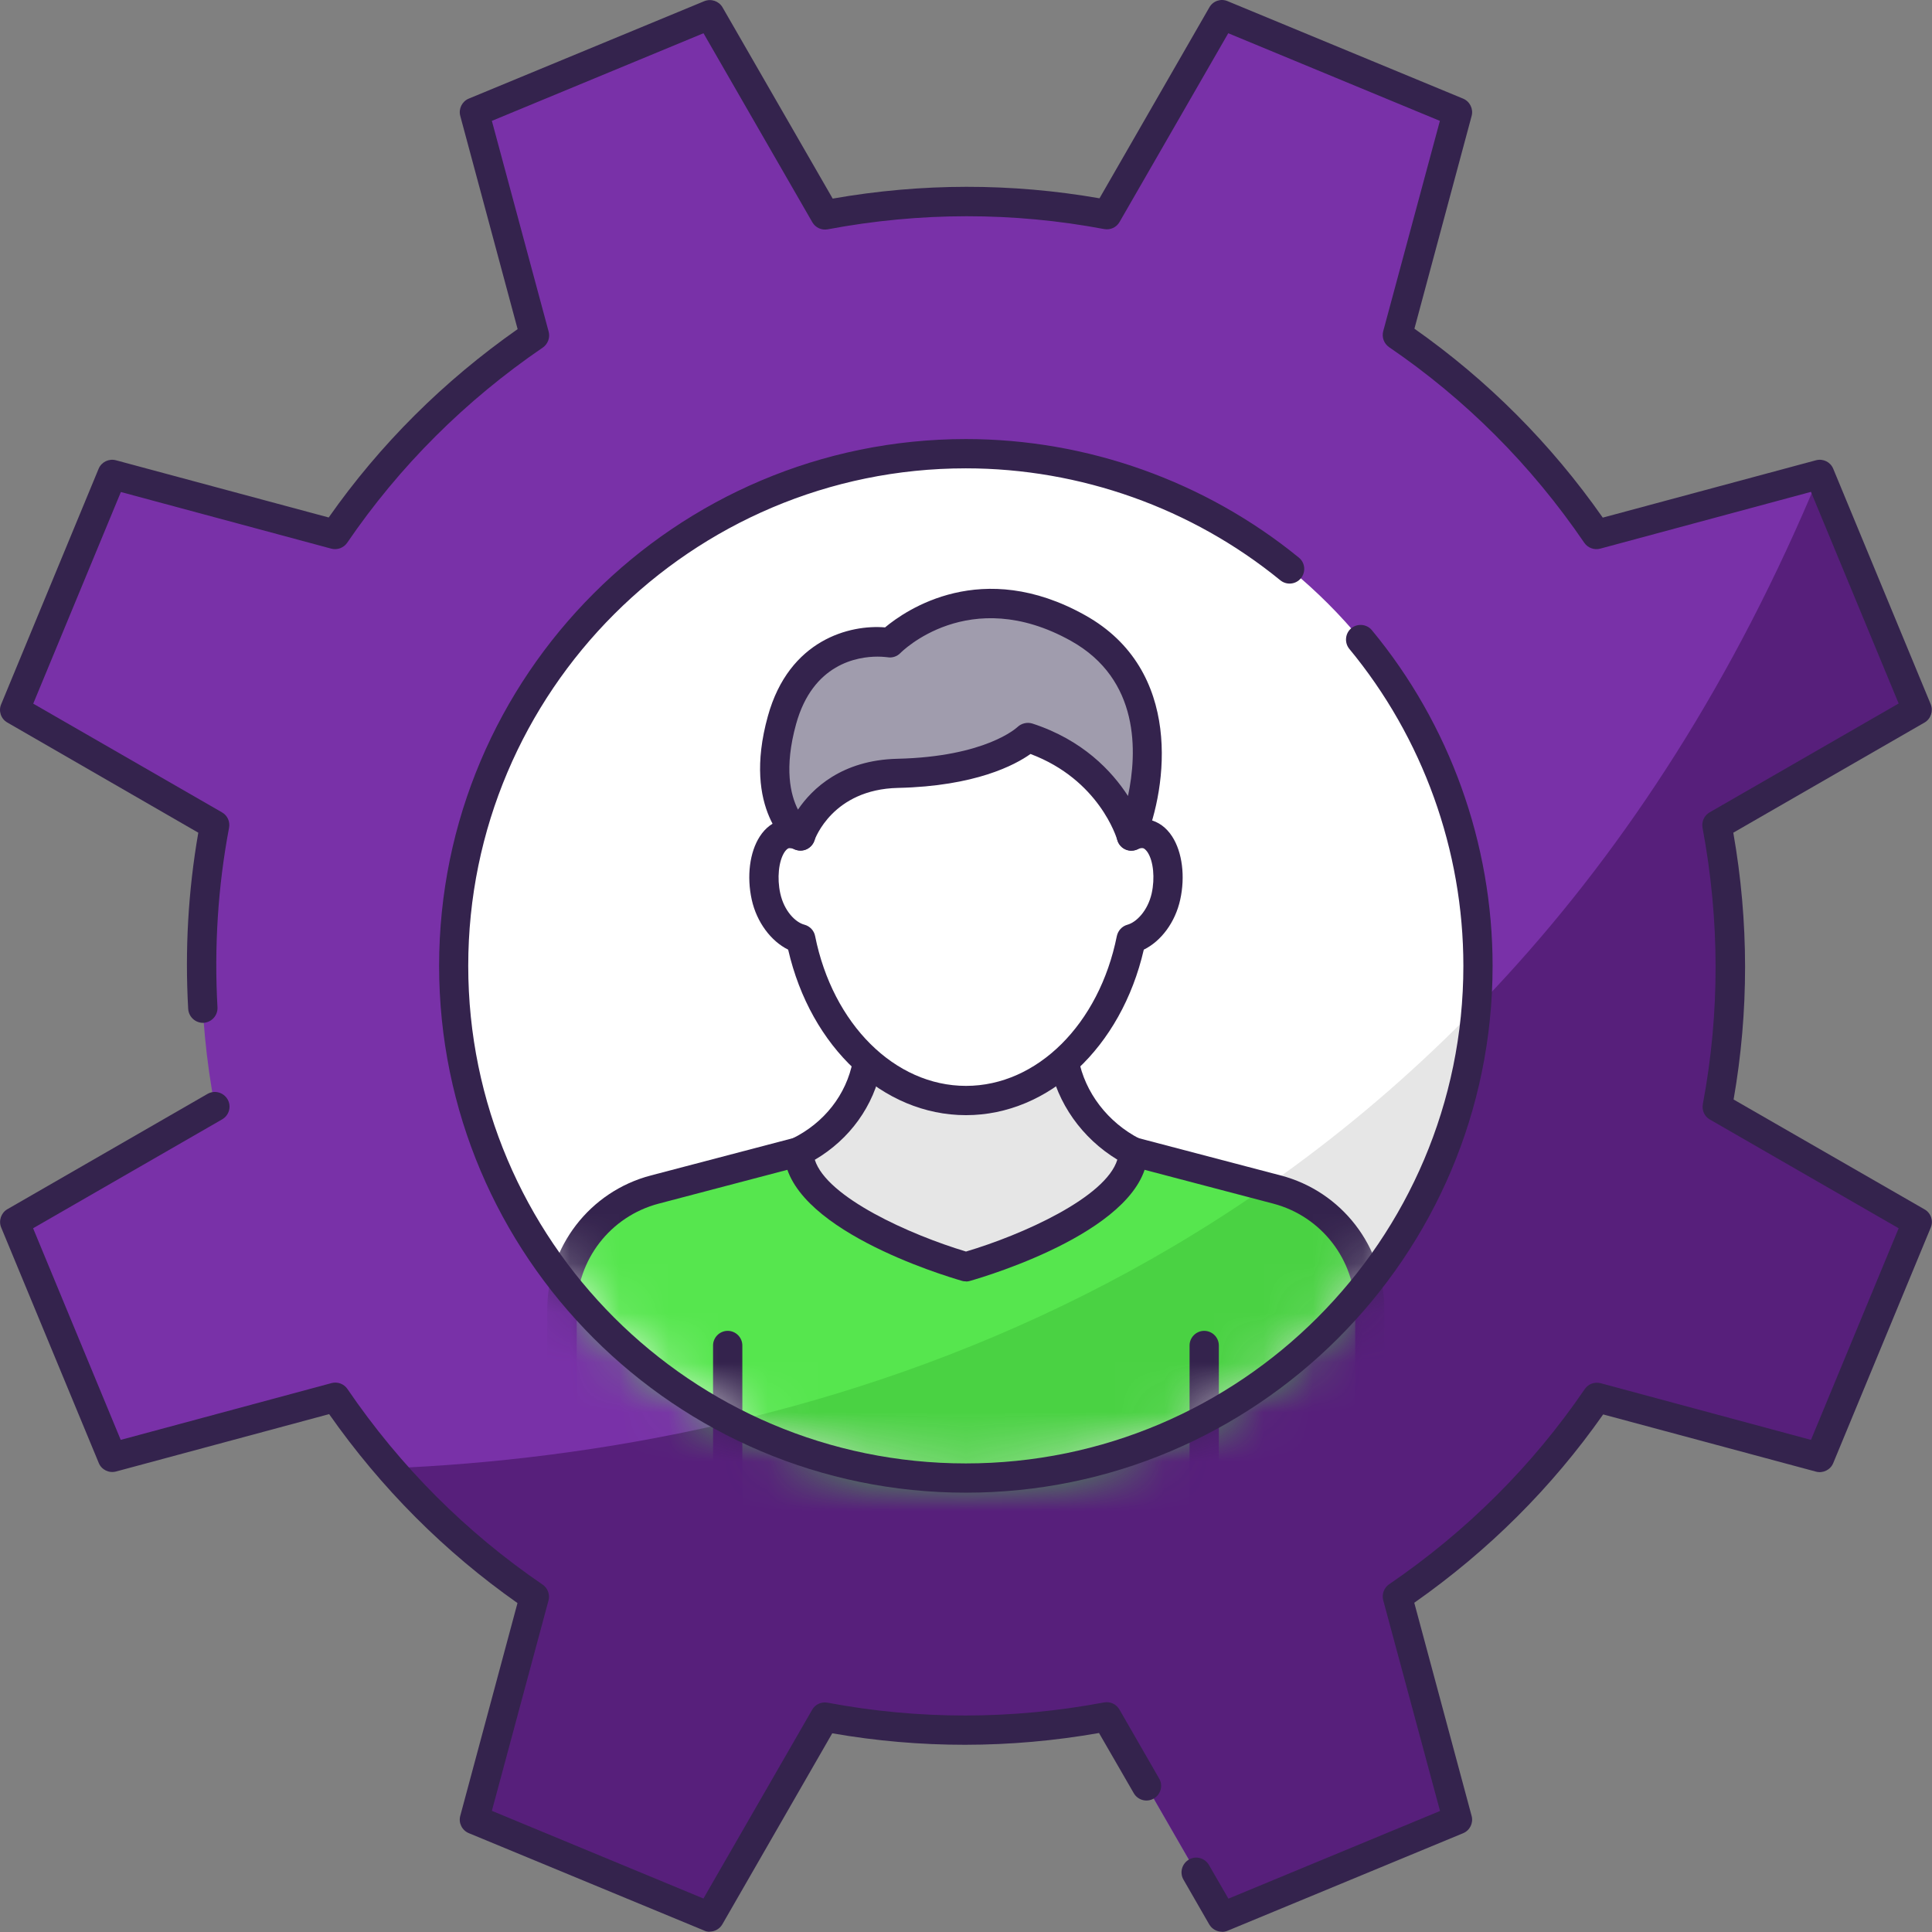 <svg width="39" height="39" viewBox="0 0 39 39" fill="none" xmlns="http://www.w3.org/2000/svg">
<rect x="0" y="0" width="39" height="39" fill="#808080" stroke="none"/>
<path d="M34.657 16.656L38.699 14.328L36.731 9.575L32.226 10.786C31.166 9.232 29.816 7.855 28.209 6.759L29.42 2.263L24.667 0.296L22.345 4.331C20.433 3.971 18.507 3.989 16.655 4.337L14.327 0.296L9.574 2.263L10.785 6.768C9.232 7.829 7.855 9.179 6.759 10.786L2.263 9.575L0.295 14.328L4.331 16.65C3.97 18.561 3.988 20.487 4.337 22.339L0.295 24.667L2.263 29.42L6.768 28.209C7.831 29.763 9.178 31.14 10.785 32.236L9.574 36.732L14.327 38.699L16.649 34.664C18.561 35.024 20.487 35.007 22.339 34.658L24.667 38.699L29.42 36.732L28.209 32.227C29.762 31.166 31.139 29.816 32.235 28.209L36.731 29.42L38.699 24.667L34.663 22.345C35.024 20.434 35.006 18.508 34.657 16.656Z" fill="#7931A8"/>
<path d="M34.658 16.656L38.7 14.328L36.732 9.575C29.82 26.253 15.737 29.311 7.879 29.639C8.724 30.611 9.693 31.488 10.786 32.233L9.575 36.729L14.328 38.696L16.65 34.661C18.561 35.021 20.488 35.004 22.34 34.655L24.668 38.696L29.421 36.729L28.209 32.224C29.763 31.163 31.14 29.813 32.236 28.206L36.732 29.417L38.7 24.664L34.664 22.342C35.025 20.431 35.007 18.505 34.658 16.653V16.656Z" fill="#571F7B"/>
<path d="M24.667 38.995C24.564 38.995 24.466 38.941 24.41 38.847L23.89 37.943C23.808 37.801 23.858 37.621 24 37.538C24.141 37.455 24.322 37.506 24.404 37.647L24.797 38.327L29.069 36.557L27.922 32.303C27.89 32.182 27.937 32.052 28.041 31.981C29.606 30.912 30.936 29.586 31.99 28.041C32.061 27.937 32.188 27.89 32.312 27.922L36.557 29.066L38.327 24.794L34.516 22.599C34.407 22.537 34.351 22.413 34.374 22.289C34.72 20.452 34.717 18.576 34.368 16.709C34.345 16.585 34.404 16.461 34.51 16.399L38.327 14.201L36.557 9.929L32.303 11.075C32.182 11.108 32.052 11.06 31.981 10.957C30.912 9.389 29.586 8.062 28.041 7.008C27.937 6.937 27.89 6.807 27.922 6.686L29.066 2.44L24.794 0.671L22.599 4.482C22.537 4.591 22.413 4.647 22.289 4.624C20.452 4.278 18.576 4.278 16.709 4.629C16.585 4.653 16.461 4.594 16.399 4.488L14.201 0.671L9.929 2.44L11.075 6.694C11.108 6.815 11.06 6.945 10.957 7.016C9.391 8.086 8.062 9.412 7.008 10.957C6.937 11.06 6.807 11.108 6.686 11.075L2.44 9.932L0.671 14.204L4.482 16.399C4.591 16.461 4.647 16.585 4.624 16.709C4.399 17.896 4.322 19.116 4.39 20.333C4.399 20.496 4.275 20.635 4.112 20.647C3.95 20.655 3.811 20.531 3.799 20.369C3.731 19.175 3.799 17.979 4.003 16.809L0.148 14.585C0.018 14.511 -0.035 14.351 0.024 14.216L1.991 9.462C2.048 9.326 2.198 9.253 2.34 9.291L6.635 10.446C7.672 8.969 8.954 7.693 10.449 6.644L9.291 2.34C9.253 2.198 9.326 2.048 9.462 1.991L14.216 0.024C14.354 -0.032 14.511 0.021 14.585 0.148L16.809 4.009C18.608 3.693 20.419 3.693 22.195 4.003L24.413 0.148C24.487 0.018 24.646 -0.035 24.782 0.024L29.535 1.991C29.671 2.048 29.745 2.198 29.707 2.34L28.552 6.635C30.026 7.672 31.305 8.951 32.354 10.449L36.658 9.291C36.803 9.253 36.95 9.326 37.006 9.462L38.974 14.216C39.03 14.351 38.977 14.511 38.85 14.585L34.989 16.809C35.305 18.608 35.305 20.419 34.995 22.195L38.85 24.413C38.98 24.487 39.033 24.646 38.974 24.782L37.006 29.535C36.95 29.671 36.8 29.745 36.658 29.707L32.362 28.552C31.326 30.029 30.044 31.305 28.549 32.354L29.707 36.658C29.745 36.8 29.671 36.95 29.535 37.006L24.782 38.974C24.747 38.989 24.709 38.997 24.67 38.997L24.667 38.995Z" fill="#34234D"/>
<path d="M14.328 38.995C14.289 38.995 14.251 38.989 14.215 38.971L9.462 37.004C9.326 36.947 9.252 36.797 9.291 36.655L10.446 32.36C8.972 31.323 7.693 30.041 6.644 28.546L2.343 29.704C2.198 29.742 2.05 29.669 1.994 29.533L0.024 24.779C-0.032 24.644 0.021 24.484 0.148 24.41L4.189 22.082C4.331 22 4.511 22.05 4.594 22.192C4.676 22.334 4.626 22.514 4.484 22.596L0.668 24.794L2.437 29.066L6.691 27.92C6.812 27.887 6.942 27.934 7.013 28.038C8.082 29.607 9.409 30.933 10.954 31.988C11.057 32.058 11.104 32.188 11.072 32.309L9.929 36.554L14.2 38.324L16.395 34.513C16.457 34.404 16.581 34.348 16.706 34.371C18.543 34.717 20.419 34.717 22.286 34.366C22.41 34.342 22.534 34.401 22.596 34.507L23.399 35.902C23.482 36.044 23.432 36.224 23.29 36.306C23.148 36.389 22.968 36.339 22.886 36.197L22.185 34.983C20.386 35.299 18.576 35.299 16.8 34.989L14.582 38.844C14.528 38.938 14.428 38.992 14.325 38.992L14.328 38.995Z" fill="#34234D"/>
<path d="M19.498 29.837C25.208 29.837 29.837 25.208 29.837 19.497C29.837 13.787 25.208 9.158 19.498 9.158C13.788 9.158 9.159 13.787 9.159 19.497C9.159 25.208 13.788 29.837 19.498 29.837Z" fill="white"/>
<path d="M14.783 28.699C16.198 29.426 17.799 29.837 19.497 29.837C24.921 29.837 29.367 25.66 29.798 20.345C25.113 25.166 19.622 27.553 14.783 28.696V28.699Z" fill="#E6E6E6"/>
<mask id="mask0_5045_652" style="mask-type:luminance" maskUnits="userSpaceOnUse" x="9" y="9" width="21" height="21">
<path d="M19.5 29.837C25.21 29.837 29.839 25.208 29.839 19.497C29.839 13.787 25.21 9.158 19.5 9.158C13.789 9.158 9.16 13.787 9.16 19.497C9.16 25.208 13.789 29.837 19.5 29.837Z" fill="white"/>
</mask>
<g mask="url(#mask0_5045_652)">
<path d="M25.782 24.011L22.876 23.249H16.122L13.216 24.011C12.114 24.301 11.343 25.299 11.343 26.436V42.462H27.652V26.436C27.652 25.296 26.884 24.301 25.779 24.011H25.782Z" fill="#56E64E"/>
<path d="M11.346 42.465H27.656V26.439C27.656 25.299 26.888 24.304 25.783 24.014L25.558 23.955C20.746 27.314 15.585 28.761 11.346 29.334V42.465Z" fill="#4AD243"/>
<path d="M27.652 42.761H11.343C11.18 42.761 11.047 42.628 11.047 42.465V26.439C11.047 25.166 11.907 24.05 13.139 23.728L16.046 22.965C16.069 22.959 16.096 22.956 16.119 22.956H22.873C22.899 22.956 22.923 22.959 22.947 22.965L25.853 23.728C27.085 24.05 27.945 25.166 27.945 26.439V42.465C27.945 42.628 27.812 42.761 27.649 42.761H27.652ZM11.638 42.17H27.357V26.439C27.357 25.435 26.677 24.555 25.706 24.298L22.837 23.544H16.161L13.293 24.298C12.321 24.555 11.641 25.432 11.641 26.439V42.17H11.638Z" fill="#34234D"/>
<path d="M19.5 25.571C19.5 25.571 22.855 24.614 22.876 23.249C22.164 22.886 21.632 22.221 21.482 21.421C21.461 21.302 21.443 20.561 21.429 20.449H17.565C17.55 20.582 17.529 21.341 17.503 21.48C17.349 22.262 16.823 22.904 16.123 23.246C16.153 24.605 19.5 25.568 19.5 25.568V25.571Z" fill="#E6E6E6"/>
<path d="M19.5 25.866C19.474 25.866 19.444 25.864 19.417 25.855C19.054 25.751 15.861 24.788 15.828 23.255C15.828 23.14 15.89 23.034 15.994 22.983C16.637 22.667 17.084 22.097 17.214 21.424C17.225 21.356 17.24 21.019 17.249 20.818C17.258 20.635 17.264 20.472 17.273 20.416C17.29 20.268 17.417 20.156 17.565 20.156H21.429C21.58 20.156 21.707 20.268 21.721 20.419C21.727 20.469 21.733 20.632 21.742 20.815C21.751 21.001 21.763 21.311 21.772 21.373C21.899 22.053 22.363 22.658 23.009 22.989C23.11 23.039 23.172 23.143 23.169 23.258C23.145 24.797 19.943 25.754 19.577 25.858C19.55 25.866 19.524 25.869 19.497 25.869L19.5 25.866ZM16.448 23.412C16.688 24.171 18.369 24.924 19.5 25.264C20.637 24.927 22.324 24.171 22.555 23.409C21.843 22.977 21.34 22.268 21.19 21.477C21.175 21.394 21.166 21.211 21.151 20.836C21.151 20.806 21.151 20.777 21.148 20.747H17.843C17.843 20.78 17.843 20.812 17.84 20.848C17.825 21.214 17.813 21.444 17.793 21.539C17.639 22.325 17.154 22.998 16.448 23.412Z" fill="#34234D"/>
<path d="M23.132 16.836C22.766 16.759 22.279 17.24 22.154 17.805C22.03 18.369 22.225 18.889 22.595 18.969C22.961 19.045 23.41 18.664 23.534 18.1C23.658 17.536 23.502 16.913 23.132 16.836Z" fill="white"/>
<path d="M15.864 16.836C16.23 16.759 16.718 17.24 16.842 17.805C16.966 18.369 16.771 18.889 16.402 18.969C16.035 19.045 15.586 18.664 15.462 18.1C15.338 17.536 15.495 16.913 15.864 16.836Z" fill="white"/>
<path d="M19.499 13.589C17.599 13.589 16.057 15.521 16.057 17.902C16.057 20.283 17.599 22.215 19.499 22.215C21.398 22.215 22.94 20.283 22.94 17.902C22.94 15.521 21.398 13.589 19.499 13.589Z" fill="white"/>
<path d="M19.5 22.511C17.825 22.511 16.365 21.146 15.91 19.17C15.562 18.998 15.275 18.614 15.175 18.162C15.071 17.69 15.133 17.202 15.337 16.886C15.455 16.703 15.615 16.585 15.804 16.546C15.845 16.538 15.89 16.532 15.934 16.532C16.415 14.611 17.848 13.294 19.5 13.294C21.151 13.294 22.584 14.611 23.065 16.532C23.109 16.532 23.154 16.538 23.195 16.546C23.381 16.585 23.544 16.703 23.662 16.886C23.866 17.202 23.928 17.693 23.824 18.162C23.724 18.617 23.44 18.998 23.089 19.17C22.634 21.143 21.174 22.511 19.5 22.511ZM15.943 17.122C15.943 17.122 15.931 17.122 15.925 17.122C15.887 17.131 15.851 17.179 15.834 17.205C15.718 17.385 15.683 17.728 15.751 18.035C15.828 18.387 16.055 18.62 16.241 18.667C16.35 18.697 16.433 18.786 16.454 18.895C16.811 20.676 18.064 21.92 19.5 21.92C20.935 21.92 22.188 20.676 22.545 18.895C22.569 18.786 22.649 18.697 22.758 18.667C22.941 18.617 23.169 18.384 23.248 18.035C23.316 17.728 23.284 17.385 23.166 17.205C23.148 17.179 23.112 17.131 23.074 17.122C23.047 17.116 23.006 17.122 22.959 17.146C22.876 17.181 22.782 17.179 22.702 17.137C22.622 17.096 22.566 17.019 22.548 16.93C22.2 15.134 20.944 13.879 19.5 13.879C18.055 13.879 16.799 15.134 16.451 16.93C16.433 17.019 16.377 17.093 16.297 17.137C16.218 17.179 16.123 17.181 16.04 17.146C16.005 17.128 15.969 17.122 15.943 17.122Z" fill="#34234D"/>
<path d="M16.162 16.877C16.162 16.877 15.308 16.268 15.787 14.537C16.298 12.691 17.964 12.978 17.964 12.978C17.964 12.978 19.479 11.406 21.763 12.679C24.047 13.953 22.841 16.877 22.841 16.877C22.841 16.877 22.433 15.435 20.75 14.889C20.75 14.889 20.097 15.568 18.123 15.613C16.57 15.648 16.165 16.877 16.165 16.877H16.162Z" fill="#A09CAD"/>
<path d="M22.837 17.173C22.837 17.173 22.826 17.173 22.82 17.173C22.696 17.167 22.586 17.078 22.554 16.957C22.539 16.907 22.185 15.74 20.802 15.22C20.492 15.441 19.691 15.87 18.126 15.905C16.811 15.935 16.454 16.927 16.439 16.969C16.409 17.057 16.338 17.125 16.25 17.155C16.161 17.184 16.064 17.17 15.987 17.116C15.946 17.087 14.971 16.366 15.5 14.458C15.928 12.907 17.163 12.605 17.866 12.665C18.288 12.313 19.819 11.253 21.904 12.419C23.892 13.527 23.561 15.893 23.109 16.989C23.062 17.102 22.956 17.173 22.837 17.173ZM17.715 13.255C17.31 13.255 16.407 13.397 16.07 14.617C15.825 15.504 15.957 16.047 16.108 16.343C16.395 15.92 16.991 15.344 18.111 15.317C19.907 15.276 20.527 14.685 20.536 14.679C20.616 14.602 20.731 14.573 20.838 14.605C21.857 14.936 22.445 15.566 22.77 16.068C22.956 15.193 23.015 13.716 21.617 12.936C19.555 11.787 18.191 13.167 18.176 13.182C18.108 13.252 18.011 13.285 17.913 13.267C17.901 13.267 17.827 13.255 17.715 13.255Z" fill="#34234D"/>
<path d="M24.308 42.761C24.146 42.761 24.013 42.628 24.013 42.465V27.16C24.013 26.998 24.146 26.865 24.308 26.865C24.471 26.865 24.604 26.998 24.604 27.16V42.465C24.604 42.628 24.471 42.761 24.308 42.761Z" fill="#34234D"/>
<path d="M14.69 42.761C14.527 42.761 14.394 42.628 14.394 42.465V27.16C14.394 26.998 14.527 26.865 14.69 26.865C14.852 26.865 14.985 26.998 14.985 27.16V42.465C14.985 42.628 14.852 42.761 14.69 42.761Z" fill="#34234D"/>
</g>
<path d="M19.498 30.132C13.635 30.132 8.864 25.361 8.864 19.497C8.864 13.634 13.635 8.863 19.498 8.863C21.942 8.863 24.328 9.714 26.219 11.256C26.346 11.359 26.364 11.545 26.261 11.672C26.157 11.799 25.971 11.817 25.844 11.713C24.06 10.257 21.806 9.454 19.496 9.454C13.957 9.454 9.452 13.959 9.452 19.497C9.452 25.037 13.957 29.541 19.496 29.541C25.035 29.541 29.54 25.037 29.54 19.497C29.54 17.164 28.721 14.892 27.238 13.099C27.135 12.972 27.153 12.786 27.277 12.682C27.404 12.579 27.59 12.597 27.693 12.721C29.265 14.62 30.13 17.028 30.13 19.497C30.13 25.361 25.36 30.132 19.496 30.132H19.498Z" fill="#34234D"/>
</svg>
